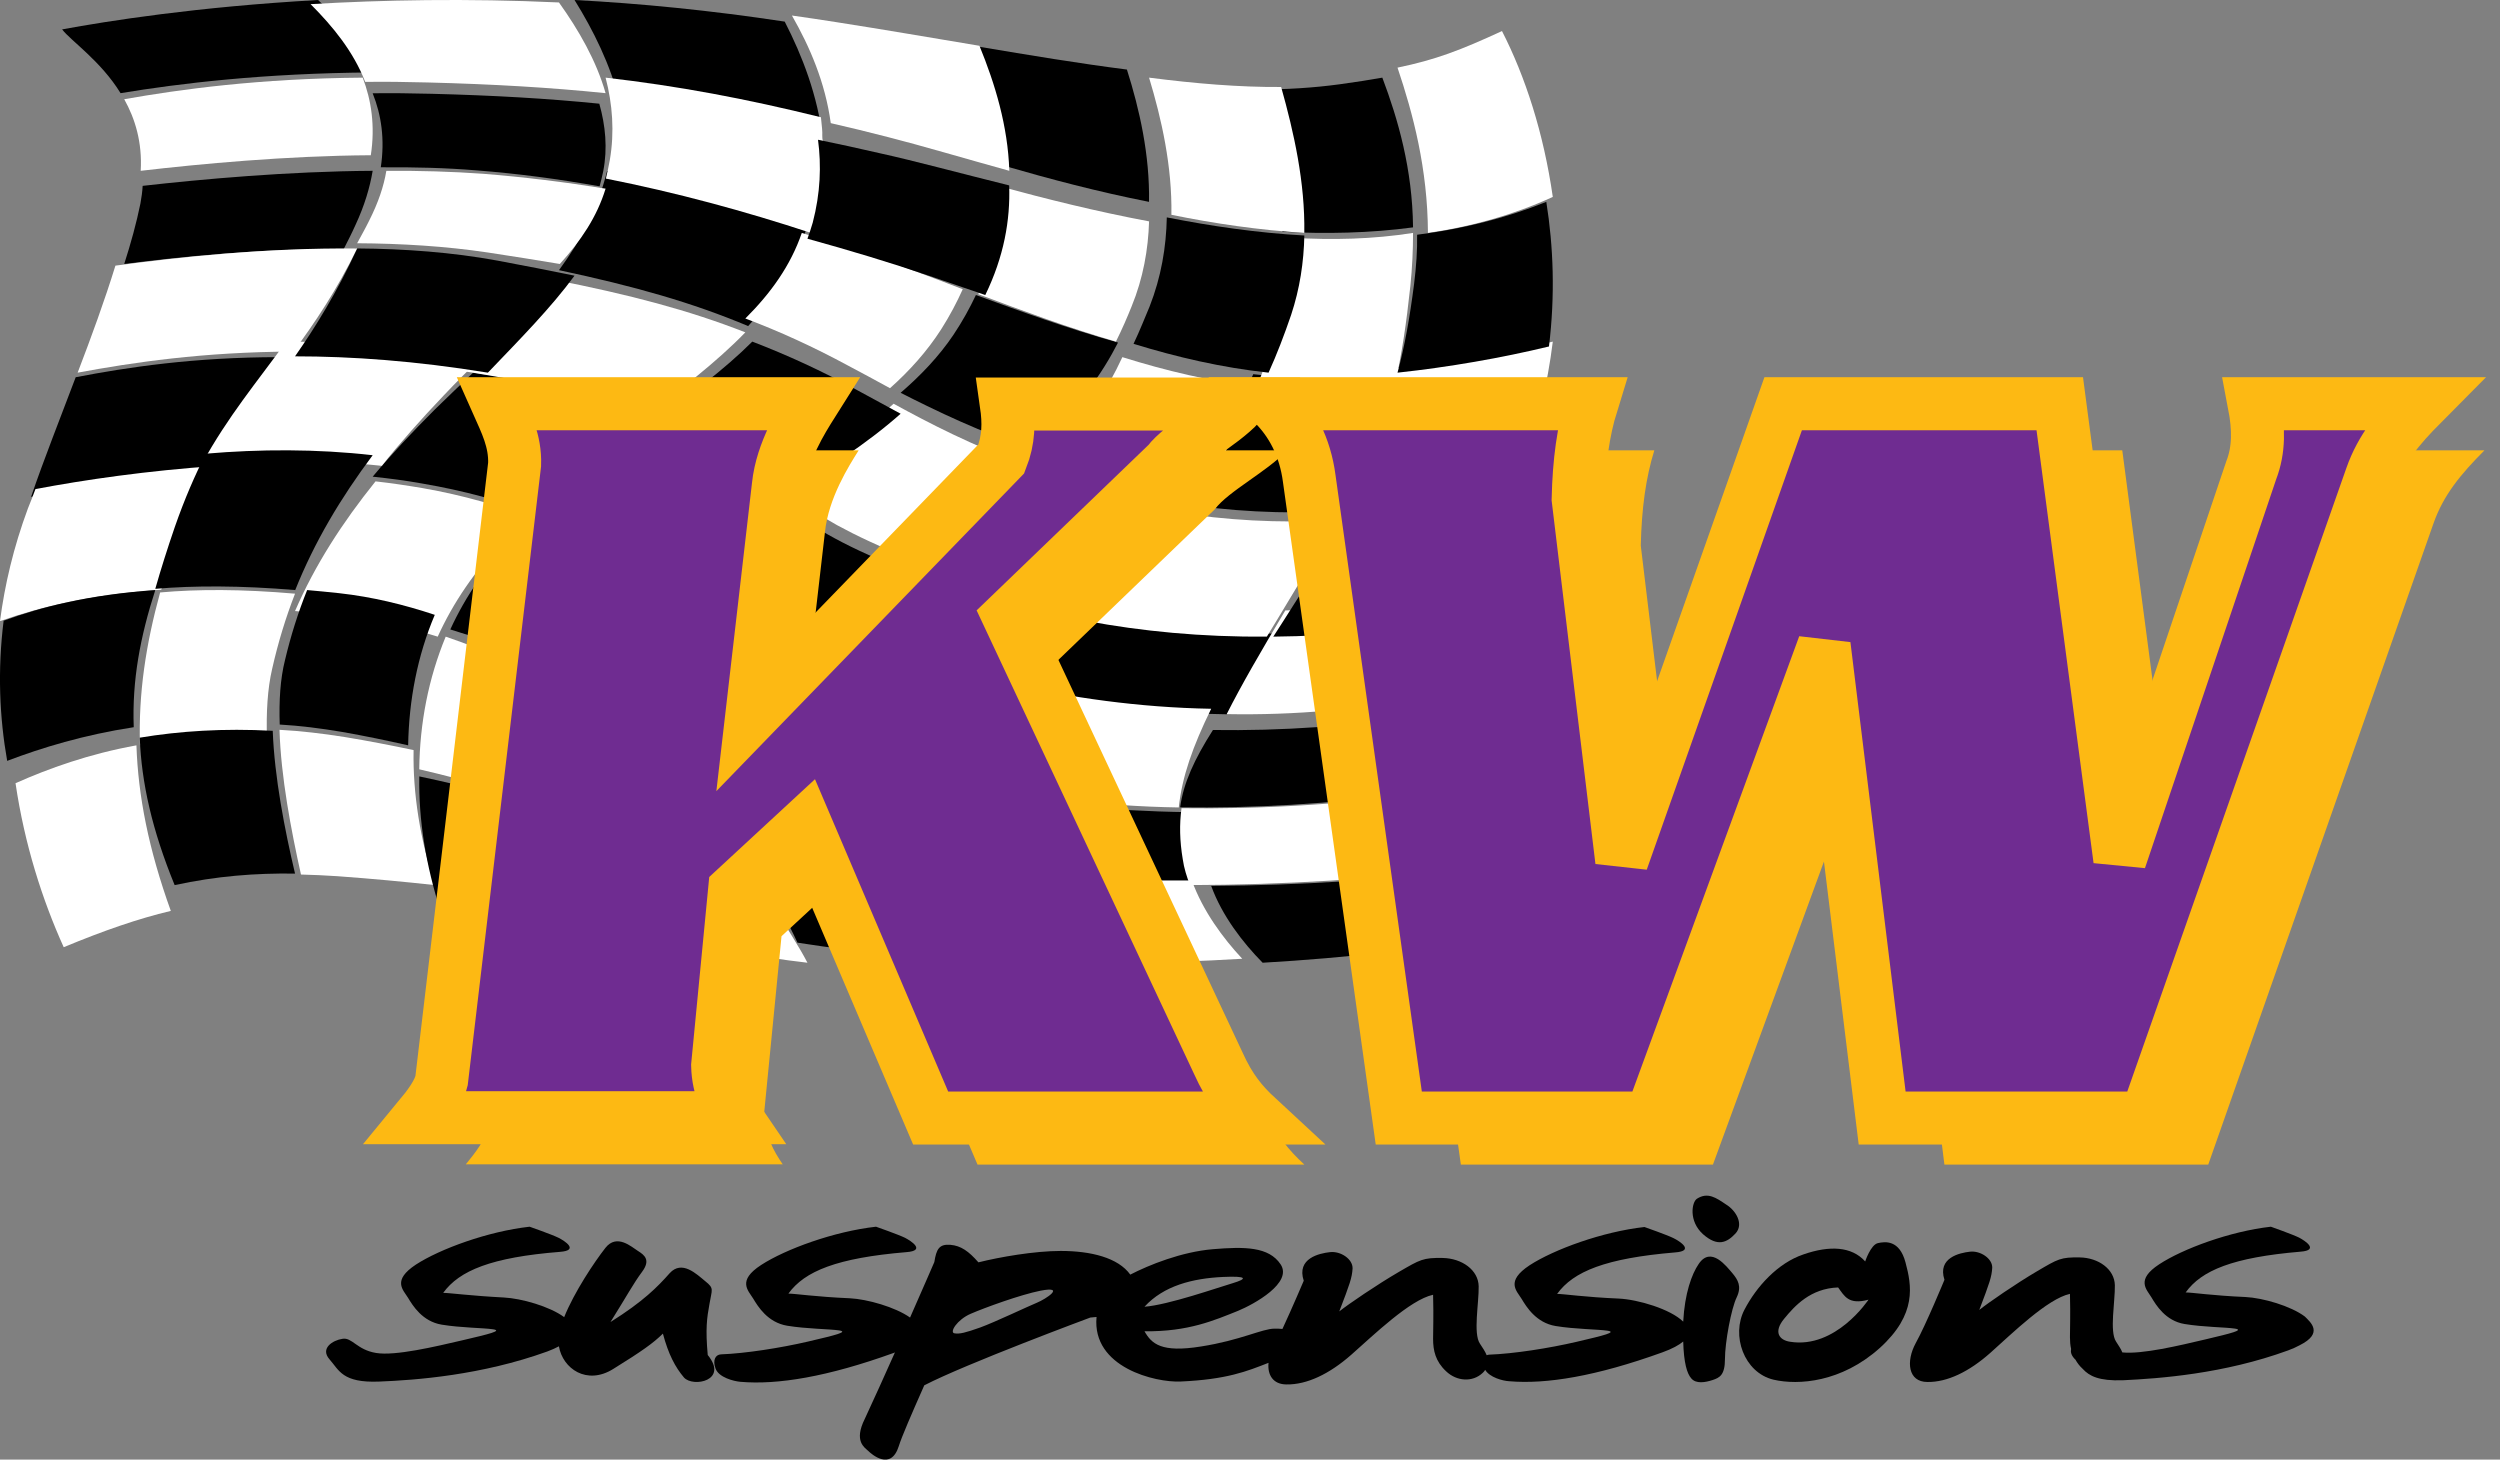 <?xml version="1.0" encoding="UTF-8"?>
<svg width="161px" height="94px" viewBox="0 0 161 94" version="1.1" xmlns="http://www.w3.org/2000/svg" xmlns:xlink="http://www.w3.org/1999/xlink">
    <rect x="0" y="0" width="161" height="94" fill="#808080" stroke="none"/>
    <!-- Generator: Sketch 57.1 (83088) - https://sketch.com -->
    <title>kw</title>
    <desc>Created with Sketch.</desc>
    <g id="Page-1" stroke="none" stroke-width="1" fill="none" fill-rule="evenodd">
        <g id="Artboard" transform="translate(-766, -507)">
            <g id="kw" transform="translate(766, 507)">
                <path d="M33.415,24.476 C32.407,24.285 31.437,24.133 30.468,24 C29.677,24.742 28.866,25.541 28.015,26.359 C26.552,27.825 25.207,29.252 24,30.698 C25.068,30.812 26.116,30.945 27.165,31.135 C29.954,31.611 32.229,32.258 34.226,33 C36.758,30.717 39.448,28.814 42,26.987 C39.587,25.96 36.837,25.085 33.415,24.476" id="Path" fill="#000000" fill-rule="nonzero"></path>
                <path d="M53,9 C52.651,6.135 51.676,3.612 50.536,1.392 C45.754,0.666 41.23,0.222 37,0 C38.214,1.957 39.317,4.177 39.887,6.498 C44.301,7.022 48.421,7.83 53,9" id="Path" fill="#000000" fill-rule="nonzero"></path>
                <path d="M52,14.52 C47.857,13.112 43.487,11.89 39.097,11 C38.508,13.422 37.425,15.451 36,17.398 C40.865,18.433 44.589,19.489 48.181,21 C49.891,19.095 51.24,17.004 52,14.52" id="Path" fill="#000000" fill-rule="nonzero"></path>
                <path d="M73.997,13 C74.049,9.989 73.389,7.049 72.573,4.479 C69.532,4.092 66.336,3.563 63,3 C63.938,5.359 64.703,7.947 64.789,10.711 C67.586,11.521 70.696,12.349 73.997,13" id="Path" fill="#000000" fill-rule="nonzero"></path>
                <path d="M61.406,21.557 C60.471,22.948 59.31,24.165 58,25.296 C60.321,26.478 63.147,27.835 66.572,29 C69.473,26.27 71.027,23.974 72,22.061 C68.837,21.174 65.805,20.078 62.848,19 C62.455,19.835 61.987,20.687 61.406,21.557" id="Path" fill="#000000" fill-rule="nonzero"></path>
                <path d="M18,23 C12.492,23 8.18,23.656 4.875,24.294 C3.886,26.919 2.84,29.544 2,32 C4.875,31.4 8.665,30.762 12.828,30.444 C14.434,27.538 16.208,25.475 18,23" id="Path" fill="#000000" fill-rule="nonzero"></path>
                <path d="M22.13,16.048 C22.382,15.555 22.652,15.028 22.903,14.467 C23.479,13.227 23.82,12.071 24,11 C18.535,11.034 12.962,11.544 9.187,11.969 C9.169,12.326 9.115,12.717 9.043,13.108 C8.791,14.348 8.431,15.657 8,17 C11.578,16.541 16.773,15.997 22.13,16.048" id="Path" fill="#000000" fill-rule="nonzero"></path>
                <path d="M20.483,0 C12.669,0.439 6.947,1.352 4,1.893 C4.551,2.62 6.49,3.921 7.764,6 C11.548,5.375 16.928,4.715 24,4.665 C23.221,2.856 21.909,1.335 20.483,0" id="Path" fill="#000000" fill-rule="nonzero"></path>
                <path d="M49.416,32 C47.279,33.389 45.068,34.815 42.968,36.463 C42.639,36.722 42.311,37 42,37.278 C44.667,38.907 47.534,40.574 51.68,42 C53.233,40.37 55.279,38.593 58,36.593 C56.064,35.852 54.493,35.093 53.288,34.407 C51.918,33.63 50.658,32.833 49.416,32" id="Path" fill="#000000" fill-rule="nonzero"></path>
                <path d="M63,18.944 C65.877,20.021 68.808,21.115 71.865,22 C72.281,21.167 72.607,20.403 72.878,19.726 C73.62,17.92 73.946,16.062 74,14.257 C70.581,13.615 67.324,12.799 64.393,12 C64.465,14.188 64.086,16.514 63,18.944" id="Path" fill="#FFFFFF" fill-rule="nonzero"></path>
                <path d="M39.272,10.309 C39.194,10.72 39.117,11.111 39.019,11.502 C43.512,12.387 47.986,13.601 52.226,15 C52.343,14.609 52.459,14.198 52.556,13.786 C53.043,11.543 53.101,9.465 52.868,7.551 C48.044,6.358 43.668,5.535 39,5 C39.447,6.708 39.583,8.498 39.272,10.309" id="Path" fill="#FFFFFF" fill-rule="nonzero"></path>
                <path d="M23.358,5 C16.668,5.053 11.579,5.757 8,6.39 C8.701,7.639 9.169,9.17 9.061,11 C12.838,10.56 18.413,10.032 23.88,9.997 C24.168,8.114 23.916,6.46 23.358,5" id="Path" fill="#FFFFFF" fill-rule="nonzero"></path>
                <path d="M50,31.424 C51.255,32.236 52.528,33.048 53.912,33.823 C55.13,34.487 56.717,35.244 58.674,36 C58.858,35.871 59.043,35.723 59.246,35.576 C62.088,33.528 64.284,31.646 66,29.93 C62.623,28.694 59.836,27.255 57.548,26 C55.352,27.993 52.731,29.69 50,31.424" id="Path" fill="#FFFFFF" fill-rule="nonzero"></path>
                <path d="M41.284,27 C43.761,25.141 46.103,23.361 48,21.404 C44.361,19.976 40.568,18.978 35.594,18 C34.045,19.976 32.11,21.835 30,23.928 C30.948,24.085 31.897,24.241 32.884,24.417 C36.252,25.063 38.942,25.963 41.284,27" id="Path" fill="#FFFFFF" fill-rule="nonzero"></path>
                <path d="M18.905,22.641 C20.27,20.79 21.655,18.741 23,16.004 C17.105,15.945 11.389,16.575 7.433,17.107 C6.741,19.352 5.89,21.676 5,24 C8.501,23.35 13.07,22.661 18.905,22.641" id="Path" fill="#FFFFFF" fill-rule="nonzero"></path>
                <path d="M11.778,34.332 C12.465,32.653 13.212,31.245 14,30 C9.495,30.307 5.414,30.903 2.283,31.498 C2.121,31.931 1.96,32.347 1.798,32.744 C0.869,35.253 0.303,37.671 0,40 C2.566,39.097 5.818,38.285 10.384,37.978 C10.788,36.787 11.253,35.578 11.778,34.332" id="Path" fill="#FFFFFF" fill-rule="nonzero"></path>
                <path d="M86.273,32.928 C88.236,29.419 89.291,26.885 90,24 C88.782,24.136 87.582,24.253 86.418,24.312 C84.455,24.409 82.564,24.312 80.709,24.097 C79.527,26.905 78.036,29.595 76,32.422 C79.073,32.909 82.491,33.123 86.273,32.928" id="Path" fill="#000000" fill-rule="nonzero"></path>
                <path d="M86,32 C89.642,31.837 93.597,31.366 97.905,30.478 C99.001,27.562 99.667,24.717 100,22 C96.887,22.743 93.421,23.359 90.014,23.703 C89.27,26.366 88.115,28.739 86,32" id="Path" fill="#FFFFFF" fill-rule="nonzero"></path>
                <path d="M91,14.643 C90.963,10.889 90.03,7.669 89.022,5 C88.22,5.142 87.325,5.285 86.28,5.427 C84.582,5.658 82.828,5.765 81,5.765 C81.896,8.629 82.642,11.761 82.586,14.928 C85.403,15.07 88.22,15.016 91,14.643" id="Path" fill="#000000" fill-rule="nonzero"></path>
                <path d="M100,12.683 C99.409,8.559 98.226,4.926 96.728,2 C94.048,3.237 92.458,3.846 90,4.356 C90.998,7.322 91.941,10.856 91.959,15 C94.713,14.607 97.412,13.861 100,12.683" id="Path" fill="#FFFFFF" fill-rule="nonzero"></path>
                <path d="M83,40.803 C78.5,40.835 74.383,40.52 70.726,40 C69.768,40.772 68.753,41.575 67.662,42.394 C66.647,43.165 65.747,43.953 65,44.74 C69.385,45.465 74.038,45.937 79.017,46 C79.994,44.567 81.315,42.898 83,40.803" id="Path" fill="#000000" fill-rule="nonzero"></path>
                <path d="M79,45.989 C83.297,46.07 87.845,45.707 92.699,44.718 C93.328,42.358 94.173,40.058 95,38 C90.667,38.888 86.569,39.271 82.775,39.311 C81.175,41.995 79.935,44.133 79,45.989" id="Path" fill="#FFFFFF" fill-rule="nonzero"></path>
                <path d="M86.45,24.959 C87.557,24.901 88.699,24.803 89.858,24.648 C90.273,22.819 90.567,20.855 90.827,18.423 C90.948,17.237 91,16.109 91,15 C88.422,15.408 85.81,15.467 83.197,15.311 C83.163,17.14 82.938,18.968 82.384,20.777 C81.969,22.139 81.519,23.461 81,24.745 C82.765,24.979 84.581,25.056 86.45,24.959" id="Path" fill="#FFFFFF" fill-rule="nonzero"></path>
                <path d="M91.071,18.258 C90.784,20.501 90.459,22.313 90,24 C93.328,23.641 96.713,23.049 99.754,22.313 C100.156,19.011 100.041,15.871 99.582,13 C96.905,14.077 94.112,14.759 91.262,15.117 C91.281,16.122 91.205,17.163 91.071,18.258" id="Path" fill="#000000" fill-rule="nonzero"></path>
                <path d="M81.586,40.997 C82,40.329 82.432,39.602 82.883,38.856 C84.126,36.812 85.153,35.063 86,33.511 C82.252,33.707 78.865,33.491 75.802,33 C74.234,35.201 72.342,37.5 70,39.995 C73.477,40.644 77.369,41.037 81.586,40.997" id="Path" fill="#FFFFFF" fill-rule="nonzero"></path>
                <path d="M83.349,38.89 C82.881,39.626 82.431,40.342 82,41 C85.972,40.961 90.225,40.594 94.74,39.742 C95.714,37.497 96.651,35.581 97.157,34.303 C97.457,33.529 97.738,32.774 98,32 C93.878,32.948 90.094,33.452 86.609,33.626 C85.71,35.155 84.642,36.877 83.349,38.89" id="Path" fill="#000000" fill-rule="nonzero"></path>
                <path d="M78,45.645 C73.321,45.563 68.947,44.925 64.826,44 C63.386,46.098 62.45,48.278 62,50.458 C66.319,51.321 70.909,51.918 75.912,52 C76.128,50.005 76.812,48.072 78,45.645" id="Path" fill="#FFFFFF" fill-rule="nonzero"></path>
                <path d="M78.114,47.012 C76.911,48.907 76.219,50.417 76,51.991 C80.629,52.055 85.604,51.798 91.034,51.059 C91.034,49.437 91.417,47.702 92,46 C87.08,46.787 82.469,47.076 78.114,47.012" id="Path" fill="#000000" fill-rule="nonzero"></path>
                <path d="M34,33.292 C32.082,32.553 29.899,31.909 27.222,31.436 C26.215,31.265 25.209,31.114 24.184,31 C22.038,33.67 20.291,36.379 19,39.352 C19.759,39.409 20.519,39.485 21.316,39.561 C23.709,39.807 25.968,40.318 28.19,41 C29.177,38.822 30.582,36.758 32.405,34.845 C32.937,34.314 33.468,33.784 34,33.292" id="Path" fill="#FFFFFF" fill-rule="nonzero"></path>
                <path d="M42.529,37 C40.65,38.635 39.038,40.774 38,43.296 C41.115,44.548 44.427,45.87 48.187,47 C48.831,45.278 49.959,43.504 52,41.452 C47.954,40.096 45.125,38.53 42.529,37" id="Path" fill="#FFFFFF" fill-rule="nonzero"></path>
                <path d="M36.053,17 C37.391,15.524 38.44,13.985 39,12.149 C36.36,11.725 33.703,11.395 31.099,11.191 C29.111,11.049 27.014,10.987 24.88,11.002 C24.718,11.991 24.356,13.059 23.777,14.205 C23.524,14.723 23.253,15.194 23,15.665 C25.838,15.681 28.713,15.854 31.425,16.262 C33.106,16.513 34.625,16.764 36.053,17" id="Path" fill="#FFFFFF" fill-rule="nonzero"></path>
                <path d="M24.588,30 C25.784,28.491 27.118,27.002 28.569,25.474 C29.392,24.6 30.216,23.787 31,23.012 C26.275,22.278 22.098,22 18.431,22 C16.549,24.6 14.686,26.804 13,29.881 C16.706,29.603 20.686,29.583 24.588,30" id="Path" fill="#FFFFFF" fill-rule="nonzero"></path>
                <path d="M27.539,5.311 C31.767,5.419 35.46,5.637 39,6 C38.407,3.913 37.259,1.918 35.996,0.158 C30.026,-0.115 24.65,-0.006 20,0.267 C21.435,1.7 22.755,3.315 23.521,5.274 C24.803,5.256 26.142,5.274 27.539,5.311" id="Path" fill="#FFFFFF" fill-rule="nonzero"></path>
                <path d="M30.729,10.976 C33.327,11.177 35.98,11.53 38.614,12 C38.704,11.681 38.776,11.362 38.848,11.026 C39.137,9.549 38.993,8.088 38.596,6.678 C35.258,6.342 31.776,6.141 27.789,6.04 C26.472,6.007 25.209,5.99 24,6.007 C24.559,7.4 24.794,8.978 24.523,10.774 C26.634,10.758 28.745,10.808 30.729,10.976" id="Path" fill="#000000" fill-rule="nonzero"></path>
                <path d="M37,17.753 C35.469,17.443 33.822,17.113 32.04,16.784 C29.133,16.247 26.033,16.021 23.011,16 C21.674,18.866 20.337,21.031 19,22.948 C22.623,22.948 26.75,23.237 31.42,24 C33.532,21.794 35.469,19.835 37,17.753" id="Path" fill="#000000" fill-rule="nonzero"></path>
                <path d="M13.259,29.217 C12.567,30.576 11.893,32.112 11.256,33.943 C10.783,35.322 10.364,36.641 10,37.921 C12.512,37.705 15.48,37.705 19.012,38 C20.25,34.908 21.925,32.092 24,29.316 C20.395,28.902 16.7,28.922 13.259,29.217" id="Path" fill="#000000" fill-rule="nonzero"></path>
                <path d="M50,30.799 C47.333,29.12 44.761,27.405 41.433,26 C38.993,27.752 36.421,29.577 34,31.766 C37.215,32.971 39.674,34.467 42.303,36 C42.624,35.708 42.965,35.453 43.305,35.197 C45.499,33.573 47.787,32.168 50,30.799" id="Path" fill="#FFFFFF" fill-rule="nonzero"></path>
                <path d="M54.638,23.556 C55.452,23.979 56.339,24.472 57.315,25 C58.581,23.873 59.703,22.623 60.607,21.215 C61.168,20.335 61.62,19.472 62,18.627 C60.915,18.204 59.829,17.799 58.744,17.394 C56.501,16.567 54.114,15.757 51.636,15 C50.912,17.113 49.628,18.891 48,20.511 C50.189,21.338 52.323,22.306 54.638,23.556" id="Path" fill="#FFFFFF" fill-rule="nonzero"></path>
                <path d="M57.197,8.831 C59.363,9.382 62.013,10.173 65,11 C64.907,8.114 64.085,5.412 63.077,2.949 C60.091,2.452 57.011,1.919 53.837,1.423 C52.885,1.276 51.933,1.129 51,1 C52.157,3.022 53.147,5.32 53.501,7.93 C54.696,8.206 55.928,8.5 57.197,8.831" id="Path" fill="#FFFFFF" fill-rule="nonzero"></path>
                <path d="M52.34,14.335 C52.24,14.687 52.12,15.039 52,15.373 C54.738,16.13 57.376,16.923 59.854,17.768 C61.053,18.173 62.233,18.577 63.452,19 C64.651,16.535 65.07,14.176 64.991,11.94 C61.793,11.148 58.955,10.373 56.637,9.863 C55.278,9.546 53.959,9.264 52.68,9 C52.899,10.655 52.839,12.433 52.34,14.335" id="Path" fill="#000000" fill-rule="nonzero"></path>
                <path d="M48.448,22 C46.627,23.821 44.379,25.479 42,27.209 C45.271,28.63 47.798,30.324 50.418,32 C53.15,30.27 55.789,28.612 58,26.645 C56.997,26.098 56.067,25.588 55.25,25.151 C52.871,23.858 50.678,22.856 48.448,22" id="Path" fill="#000000" fill-rule="nonzero"></path>
                <path d="M43,37.296 C40.369,35.741 37.945,34.222 34.75,33 C34.224,33.481 33.698,34 33.172,34.519 C31.349,36.389 29.977,38.407 29,40.537 C32.063,41.463 35.07,42.685 38.246,44 C39.336,41.315 41.008,39.037 43,37.296" id="Path" fill="#000000" fill-rule="nonzero"></path>
                <path d="M10,38 C5.706,38.3 2.647,39.093 0.234,39.974 C-0.165,43.183 -0.032,46.197 0.462,49 C2.685,48.154 5.402,47.325 8.613,46.832 C8.499,43.817 9.031,40.997 10,38" id="Path" fill="#000000" fill-rule="nonzero"></path>
                <path d="M11,58.662 C9.566,54.678 8.895,51.25 8.786,48 C5.719,48.555 3.142,49.486 1,50.438 C1.581,54.381 2.724,57.948 4.103,61 C6.681,59.93 8.913,59.157 11,58.662" id="Path" fill="#FFFFFF" fill-rule="nonzero"></path>
                <path d="M18.014,46.661 C19.305,46.734 20.629,46.899 22.039,47.138 C23.499,47.394 24.909,47.688 26.285,48 C26.336,45.083 26.879,42.239 28,39.596 C26.013,38.936 23.992,38.44 21.852,38.202 C21.139,38.128 20.442,38.055 19.78,38 C19.203,39.431 18.727,40.936 18.353,42.514 C18.048,43.725 17.963,45.138 18.014,46.661" id="Path" fill="#000000" fill-rule="nonzero"></path>
                <path d="M26.635,48.306 C25.199,48.002 23.727,47.716 22.202,47.465 C20.748,47.233 19.348,47.072 18,47 C18.089,50.023 18.745,53.458 19.383,56.32 C20.145,56.338 20.926,56.374 21.741,56.428 C23.957,56.589 26.032,56.785 28,57 C27.06,54.048 26.582,51.132 26.635,48.306" id="Path" fill="#FFFFFF" fill-rule="nonzero"></path>
                <path d="M37.008,50.158 C40.993,51.117 44.998,52.112 49.329,53 C49.187,52.236 49.126,51.455 49.166,50.673 C49.248,49.359 49.451,48.098 50,46.783 C45.71,45.629 41.969,44.279 38.431,43 C37.455,45.114 36.927,47.529 37.008,50.158" id="Path" fill="#000000" fill-rule="nonzero"></path>
                <path d="M37,52 C37.076,54.5 37.626,57.168 38.802,59.985 C43.068,60.657 46.956,61.328 50.805,61.851 C50.881,61.869 51.924,61.981 52,62 C50.881,59.836 48.89,57.41 48.492,54.985 C44.453,54.052 40.717,53.007 37,52" id="Path" fill="#FFFFFF" fill-rule="nonzero"></path>
                <path d="M62.373,56.346 C67.169,56.808 72.149,57.031 77,56.997 C76.816,56.483 76.651,55.951 76.577,55.42 C76.412,54.29 76.375,53.279 76.522,52.302 C71.414,52.234 66.728,51.737 62.318,51 C61.877,52.782 61.895,54.564 62.373,56.346" id="Path" fill="#000000" fill-rule="nonzero"></path>
                <path d="M62,56 C62.501,57.958 63.464,59.915 64.892,61.836 C69.786,62.076 74.809,62.058 80,61.744 C78.758,60.414 77.46,58.66 76.756,56.702 C71.862,56.739 66.838,56.517 62,56" id="Path" fill="#FFFFFF" fill-rule="nonzero"></path>
                <path d="M76.17,55.337 C76.25,55.916 76.43,56.458 76.63,57 C82.786,56.982 88.743,56.602 94,55.952 C93.6,55.319 93.26,54.614 93.001,53.855 C92.701,52.952 92.581,51.994 92.581,51 C86.624,51.813 81.167,52.12 76.09,52.048 C75.95,53.078 75.97,54.145 76.17,55.337" id="Path" fill="#FFFFFF" fill-rule="nonzero"></path>
                <path d="M81.314,62 C86.693,61.692 92.223,61.076 98,60.06 C96.977,59.118 95.519,57.776 94.458,56 C89.477,56.653 83.833,57.015 78,57.051 C78.701,58.973 80.027,60.695 81.314,62" id="Path" fill="#000000" fill-rule="nonzero"></path>
                <path d="M9.014,48 C11.436,47.547 14.156,47.33 17.192,47.527 C17.14,45.893 17.227,44.357 17.526,43.077 C17.912,41.364 18.403,39.769 19,38.233 C15.595,37.937 12.735,37.937 10.313,38.154 C9.4,41.482 8.909,44.633 9.014,48" id="Path" fill="#FFFFFF" fill-rule="nonzero"></path>
                <path d="M9,47.506 C9.11,50.4 9.792,53.453 11.247,57 C13.954,56.418 16.422,56.224 19,56.259 C18.337,53.453 17.674,50.047 17.564,47.065 C14.396,46.889 11.541,47.083 9,47.506" id="Path" fill="#000000" fill-rule="nonzero"></path>
                <path d="M35.82,52 C35.735,49.245 36.191,46.714 37,44.481 C34.133,43.178 31.452,41.931 28.703,41 C27.59,43.699 27.034,46.565 27,49.543 C30.052,50.25 32.936,51.107 35.82,52" id="Path" fill="#FFFFFF" fill-rule="nonzero"></path>
                <path d="M27.004,50 C26.951,52.821 27.43,55.732 28.372,58.679 C31.871,59.071 35.033,59.536 38,60 C36.916,57.304 36.383,54.75 36.312,52.357 C33.257,51.5 30.219,50.679 27.004,50" id="Path" fill="#000000" fill-rule="nonzero"></path>
                <path d="M48.156,54.66 C51.65,55.478 55.393,56.182 59.537,56.715 C60.358,56.81 61.179,56.905 62,57 C61.504,55.021 61.484,53.023 61.943,51.082 C58.658,50.512 55.527,49.808 52.471,49.027 C51.211,48.704 49.989,48.362 48.805,48 C48.289,49.408 48.099,50.778 48.022,52.167 C47.965,53.004 48.022,53.841 48.156,54.66" id="Path" fill="#FFFFFF" fill-rule="nonzero"></path>
                <path d="M58.812,55.214 C54.875,54.661 51.338,53.882 48,53 C48.363,55.645 50.286,58.33 51.356,60.708 C55.764,61.385 59.356,61.754 64,62 C62.585,59.868 61.642,57.695 61.17,55.522 C60.372,55.419 59.592,55.317 58.812,55.214" id="Path" fill="#000000" fill-rule="nonzero"></path>
                <path d="M72.28,23 C71.315,25.079 69.822,27.575 67,30.543 C69.694,31.563 72.771,32.452 76.285,33 C78.324,30.259 79.835,27.669 81,24.928 C77.96,24.569 75.065,23.87 72.28,23" id="Path" fill="#FFFFFF" fill-rule="nonzero"></path>
                <path d="M75.438,13.832 C78.209,14.398 81.086,14.818 83.997,15 C84.05,11.752 83.331,8.54 82.506,5.602 C79.805,5.62 76.982,5.383 74,5 C74.807,7.664 75.491,10.712 75.438,13.832" id="Path" fill="#FFFFFF" fill-rule="nonzero"></path>
                <path d="M53,40.738 C53.483,40.915 53.986,41.072 54.527,41.229 C57.93,42.271 61.488,43.253 65.219,44 C65.992,42.998 66.882,42.035 67.907,41.072 C69.009,40.031 70.053,39.048 71,38.085 C66.515,37.299 62.706,36.159 59.69,35 C56.828,37.122 54.643,39.009 53,40.738" id="Path" fill="#FFFFFF" fill-rule="nonzero"></path>
                <path d="M73,22.142 C75.777,22.998 78.663,23.672 81.695,24 C82.239,22.798 82.711,21.559 83.147,20.284 C83.71,18.59 83.964,16.878 84,15.166 C80.987,15.002 78.01,14.565 75.142,14 C75.106,15.913 74.779,17.843 74.035,19.738 C73.726,20.466 73.417,21.268 73,22.142" id="Path" fill="#000000" fill-rule="nonzero"></path>
                <path d="M58.615,35.296 C58.397,35.461 58.198,35.605 58,35.77 C61.096,37.004 65.006,38.198 69.61,39 C72.17,36.387 74.254,33.979 76,31.675 C72.17,31.078 68.816,30.111 65.879,29 C64.033,30.914 61.671,33.012 58.615,35.296" id="Path" fill="#000000" fill-rule="nonzero"></path>
                <path d="M52.033,42 C49.875,44.208 48.663,46.135 48,47.969 C49.174,48.324 50.367,48.661 51.636,48.979 C54.665,49.728 57.77,50.42 61.027,51 C61.501,48.998 62.485,47.033 64,45.125 C60.327,44.395 56.843,43.478 53.529,42.486 C53.018,42.318 52.525,42.168 52.033,42" id="Path" fill="#000000" fill-rule="nonzero"></path>
                <path d="M51.407,49.13 L67.486,32.531 C67.978,31.285 67.978,30.19 67.808,29 L82.885,29 C81.657,30.341 79.087,31.644 78.237,32.796 L67.959,42.69 L81.449,71.45 C82.205,73.131 82.98,74.056 84,75 L62.952,75 L54.884,56.079 L50.33,60.29 L49.216,71.62 C49.253,73.149 49.839,74.15 50.406,74.981 L30,74.981 C30.624,74.226 31.266,73.376 31.436,72.602 L36.141,32.909 C36.197,31.398 35.574,30.19 35.045,29 L55.3,29 C54.657,30.02 53.353,32.078 53.127,34.268 L51.407,49.13 Z" id="Path" fill="#FDB913" fill-rule="nonzero"></path>
                <path d="M86,29 C87.176,30.152 88.048,31.776 88.314,33.815 L94.079,75 L110.313,75 L121.464,44.56 L125.219,75 L142.211,75 L156.719,33.702 C157.364,31.87 158.464,30.548 160,29 L149.171,29 C149.475,30.586 149.494,31.965 148.982,33.287 L140.542,58.364 L136.674,29 L118.866,29 L108.473,58.439 L105.666,35.137 C105.723,32.72 105.989,30.775 106.539,29 L86,29 Z" id="Path" fill="#FDB913" fill-rule="nonzero"></path>
                <path d="M48.407,46.149 L64.486,29.55 C64.978,28.304 64.978,27.209 64.808,26.019 L79.866,26.019 C78.638,27.36 76.069,28.663 75.218,29.814 L64.959,39.69 L78.449,68.45 C79.205,70.131 79.98,71.056 81,72 L59.933,72 L51.865,53.079 L47.311,57.29 L46.216,68.62 C46.253,70.149 46.839,71.15 47.406,71.981 L27,71.981 C27.624,71.226 28.266,70.376 28.436,69.602 L33.141,29.909 C33.197,28.398 32.574,27.19 32.045,26 L52.3,26 C51.657,27.02 50.353,29.078 50.127,31.268 L48.407,46.149 Z" id="Path" fill="#6F2C91" fill-rule="nonzero"></path>
                <path d="M48.407,46.149 L64.486,29.55 C64.978,28.304 64.978,27.209 64.808,26.019 L79.866,26.019 C78.638,27.36 76.069,28.663 75.218,29.814 L64.959,39.69 L78.449,68.45 C79.205,70.131 79.98,71.056 81,72 L59.933,72 L51.865,53.079 L47.311,57.29 L46.216,68.62 C46.253,70.149 46.839,71.15 47.406,71.981 L27,71.981 C27.624,71.226 28.266,70.376 28.436,69.602 L33.141,29.909 C33.197,28.398 32.574,27.19 32.045,26 L52.3,26 C51.657,27.02 50.353,29.078 50.127,31.268 L48.407,46.149 Z" id="Path" stroke="#FDB913" stroke-width="3.414"></path>
                <path d="M82,26 C83.176,27.152 84.049,28.776 84.314,30.815 L90.081,72 L106.319,72 L117.473,41.56 L121.21,72 L138.207,72 L152.718,30.702 C153.363,28.87 154.463,27.548 156,26 L145.168,26 C145.472,27.586 145.491,28.965 144.979,30.287 L136.518,55.364 L132.649,26 L114.836,26 L104.441,55.439 L101.633,32.137 C101.69,29.72 101.956,27.775 102.506,26 L82,26 L82,26 Z" id="Path" fill="#6F2C91" fill-rule="nonzero"></path>
                <path d="M82,26 C83.176,27.152 84.049,28.776 84.314,30.815 L90.081,72 L106.319,72 L117.473,41.56 L121.21,72 L138.207,72 L152.718,30.702 C153.363,28.87 154.463,27.548 156,26 L145.168,26 C145.472,27.586 145.491,28.965 144.979,30.287 L136.518,55.364 L132.649,26 L114.836,26 L104.441,55.439 L101.633,32.137 C101.69,29.72 101.956,27.775 102.506,26 L82,26 L82,26 Z" id="Path" stroke="#FDB913" stroke-width="3.414"></path>
                <path d="M116.151,80.781 C114.479,81.34 113.11,82.871 112.345,84.34 C111.474,85.996 112.31,88.396 114.213,88.851 C115.831,89.224 118.588,89.017 121.043,86.823 C123.479,84.63 123.106,82.767 122.714,81.298 C122.323,79.829 121.398,79.953 120.936,80.057 C120.473,80.16 120.118,81.236 120.118,81.236 C119.246,80.264 117.823,80.201 116.151,80.781 M120.331,83.699 C120.331,83.699 118.232,86.885 115.28,86.409 C114.586,86.306 114.195,85.789 114.889,84.94 C115.582,84.092 116.596,82.974 118.375,82.912 C118.784,83.471 119.05,84.05 120.331,83.699" id="Shape" fill="#000000" fill-rule="nonzero"></path>
                <path d="M45.578,87.262 C45.427,85.568 45.521,84.899 45.691,83.968 C45.842,83.038 46.012,82.982 45.427,82.517 C44.861,82.052 43.917,81.121 43.125,81.996 C42.351,82.87 41.446,83.801 39.314,85.14 C40.408,83.391 40.785,82.666 41.351,81.903 C41.917,81.14 41.502,80.824 41.087,80.563 C40.672,80.303 39.729,79.428 38.993,80.358 C38.276,81.27 36.974,83.224 36.333,84.824 C35.408,84.136 33.578,83.615 32.446,83.559 C30.295,83.447 28.956,83.261 28.541,83.261 C29.579,81.828 31.635,80.972 36.069,80.619 C37.314,80.526 36.371,79.912 35.956,79.707 C35.54,79.502 34.107,79 34.107,79 C31.427,79.298 28.333,80.433 26.786,81.438 C25.239,82.461 25.956,83.056 26.277,83.577 C26.579,84.08 27.201,85.103 28.447,85.308 C29.692,85.513 31.126,85.513 31.748,85.606 C32.371,85.699 31.541,85.903 29.786,86.313 C28.031,86.722 25.447,87.336 24.22,87.131 C22.975,86.927 22.673,86.108 22.051,86.22 C21.428,86.313 20.598,86.834 21.221,87.541 C21.843,88.248 22.051,89.067 24.409,88.974 C26.786,88.881 31.012,88.564 35.239,87.038 C35.54,86.927 35.786,86.815 35.993,86.703 C36.239,88.136 37.786,89.234 39.502,88.155 C41.333,87.02 42.068,86.499 42.691,85.885 C43.049,87.224 43.483,88.043 44.049,88.713 C44.634,89.364 46.936,88.918 45.578,87.262" id="Path" fill="#000000" fill-rule="nonzero"></path>
                <path d="M148.432,84.785 C147.523,84.101 145.725,83.584 144.613,83.528 C142.481,83.436 141.165,83.233 140.757,83.233 C141.777,81.81 143.797,80.978 148.153,80.608 C149.377,80.516 148.45,79.906 148.061,79.702 C147.653,79.499 146.244,79 146.244,79 C143.612,79.296 140.572,80.423 139.052,81.421 C137.532,82.419 138.236,83.029 138.551,83.547 C138.848,84.046 139.459,85.063 140.683,85.266 C141.906,85.469 143.315,85.469 143.927,85.562 C144.539,85.654 143.723,85.857 141.999,86.264 C140.349,86.652 137.958,87.225 136.679,87.096 C136.586,86.856 136.419,86.634 136.271,86.393 C135.845,85.747 136.215,83.824 136.197,82.771 C136.178,81.736 135.14,80.996 133.935,80.978 C132.712,80.959 132.545,81.07 131.192,81.865 C129.838,82.66 128.04,83.898 127.466,84.36 C128.133,82.604 128.263,82.235 128.3,81.643 C128.318,81.052 127.54,80.534 126.872,80.608 C126.205,80.682 124.759,80.996 125.223,82.419 C125.223,82.419 124.018,85.34 123.369,86.504 C122.739,87.669 122.868,89 124.129,89 C125.39,89.018 126.798,88.353 128.189,87.114 C129.579,85.876 131.859,83.639 133.305,83.325 C133.342,84.859 133.305,85.358 133.305,86.116 C133.305,86.375 133.324,86.634 133.379,86.874 C133.342,87.059 133.379,87.262 133.583,87.484 C133.602,87.502 133.62,87.539 133.657,87.558 C133.768,87.761 133.917,87.965 134.121,88.149 C134.121,88.149 134.139,88.168 134.139,88.168 C134.547,88.611 135.159,88.944 136.716,88.889 C139.052,88.778 143.204,88.482 147.356,86.966 C147.653,86.856 147.894,86.745 148.098,86.634 C149.655,85.857 148.802,85.155 148.432,84.785" id="Path" fill="#000000" fill-rule="nonzero"></path>
                <path d="M111.564,81.991 C111.201,81.577 110.191,80.204 109.39,81.408 C108.952,82.047 108.495,83.289 108.399,85.114 C107.58,84.305 105.483,83.684 104.244,83.628 C102.051,83.534 100.698,83.327 100.279,83.327 C101.327,81.878 103.405,81.032 107.885,80.655 C109.143,80.561 108.19,79.941 107.77,79.734 C107.351,79.527 105.902,79.019 105.902,79.019 C103.195,79.32 100.069,80.467 98.506,81.483 C96.943,82.518 97.667,83.12 97.991,83.646 C98.296,84.154 98.925,85.189 100.183,85.396 C101.441,85.603 102.89,85.603 103.519,85.697 C104.148,85.791 103.31,85.998 101.537,86.412 C99.764,86.826 97.476,87.183 95.913,87.239 C95.856,87.239 95.799,87.258 95.742,87.277 C95.646,87.032 95.475,86.788 95.303,86.525 C94.865,85.866 95.246,83.91 95.227,82.838 C95.208,81.784 94.14,81.032 92.901,81.013 C91.643,80.994 91.472,81.107 90.08,81.916 C88.689,82.725 86.839,83.985 86.249,84.455 C86.935,82.668 87.068,82.292 87.106,81.69 C87.125,81.088 86.344,80.561 85.658,80.637 C84.971,80.712 83.484,81.032 83.961,82.48 C83.961,82.48 83.218,84.23 82.589,85.584 C82.436,85.565 82.245,85.565 82.074,85.565 C81.292,85.565 79.882,86.318 77.346,86.713 C74.792,87.127 74.163,86.543 73.705,85.734 C76.527,85.772 78.223,85.02 79.729,84.418 C80.778,83.985 83.256,82.612 82.474,81.427 C81.712,80.279 80.149,80.279 78.109,80.448 C76.088,80.618 73.991,81.464 72.79,82.085 C72.009,80.994 70.255,80.561 68.311,80.561 C66.614,80.561 64.365,80.956 63.011,81.295 C62.382,80.58 61.887,80.223 61.2,80.166 C60.476,80.11 60.304,80.448 60.171,81.276 C60.171,81.276 59.504,82.819 58.608,84.85 C57.655,84.173 55.844,83.665 54.738,83.609 C52.546,83.515 51.193,83.308 50.773,83.308 C51.822,81.859 53.899,81.013 58.379,80.637 C59.637,80.543 58.684,79.922 58.284,79.715 C57.864,79.508 56.416,79 56.416,79 C53.709,79.301 50.583,80.448 49.019,81.464 C47.456,82.48 48.181,83.101 48.505,83.628 C48.81,84.136 49.439,85.17 50.697,85.377 C51.955,85.584 53.404,85.584 54.033,85.678 C54.662,85.772 53.823,85.979 52.05,86.393 C50.278,86.807 47.99,87.164 46.427,87.221 C46.084,87.239 45.874,87.578 46.084,88.142 C46.293,88.707 47.247,88.951 47.685,88.989 C50.068,89.196 53.289,88.669 57.559,87.127 C57.598,87.108 57.617,87.108 57.636,87.089 C56.969,88.575 56.282,90.118 55.691,91.378 C54.967,92.826 55.691,93.221 55.901,93.428 C56.111,93.635 57.369,94.764 57.884,93.127 C58.055,92.563 58.722,91.02 59.523,89.215 C62.211,87.823 70.217,84.85 70.217,84.85 C70.217,84.85 70.389,84.832 70.617,84.813 C70.312,88.067 74.411,89.045 76.031,88.97 C79.005,88.838 80.301,88.312 81.693,87.766 C81.616,88.537 81.979,89.158 82.855,89.158 C84.152,89.177 85.6,88.5 87.03,87.239 C88.46,85.979 90.805,83.703 92.291,83.383 C92.33,84.944 92.291,85.452 92.291,86.224 C92.291,86.976 92.444,87.672 93.13,88.312 C93.797,88.951 94.827,89.045 95.494,88.406 C95.551,88.349 95.608,88.293 95.646,88.218 C95.932,88.707 96.79,88.932 97.19,88.951 C99.573,89.158 102.795,88.631 107.065,87.089 C107.694,86.863 108.132,86.619 108.399,86.393 C108.437,87.785 108.647,88.462 108.914,88.763 C109.219,89.139 109.829,89.026 110.286,88.876 C110.744,88.725 111.087,88.556 111.087,87.522 C111.087,86.468 111.487,84.267 111.85,83.534 C112.174,82.838 111.926,82.424 111.564,81.991 M78.757,82.236 C80.415,82.16 80.282,82.367 79.405,82.631 C78.452,82.913 75.23,84.041 73.705,84.154 C74.944,82.8 76.794,82.33 78.757,82.236 M66.786,83.891 C66.233,84.117 64.06,85.151 63.126,85.49 C62.173,85.829 61.791,85.923 61.467,85.866 C61.124,85.81 61.639,84.982 62.516,84.606 C63.431,84.211 65.699,83.383 67.014,83.12 C68.673,82.8 67.339,83.665 66.786,83.891" id="Shape" fill="#000000" fill-rule="nonzero"></path>
                <path d="M109.279,77.201 C108.948,77.427 108.741,78.639 109.672,79.481 C110.624,80.323 111.224,80.015 111.762,79.44 C112.321,78.845 111.803,77.961 111.162,77.571 C110.521,77.14 109.983,76.75 109.279,77.201" id="Path" fill="#000000" fill-rule="nonzero"></path>
            </g>
        </g>
    </g>
</svg>